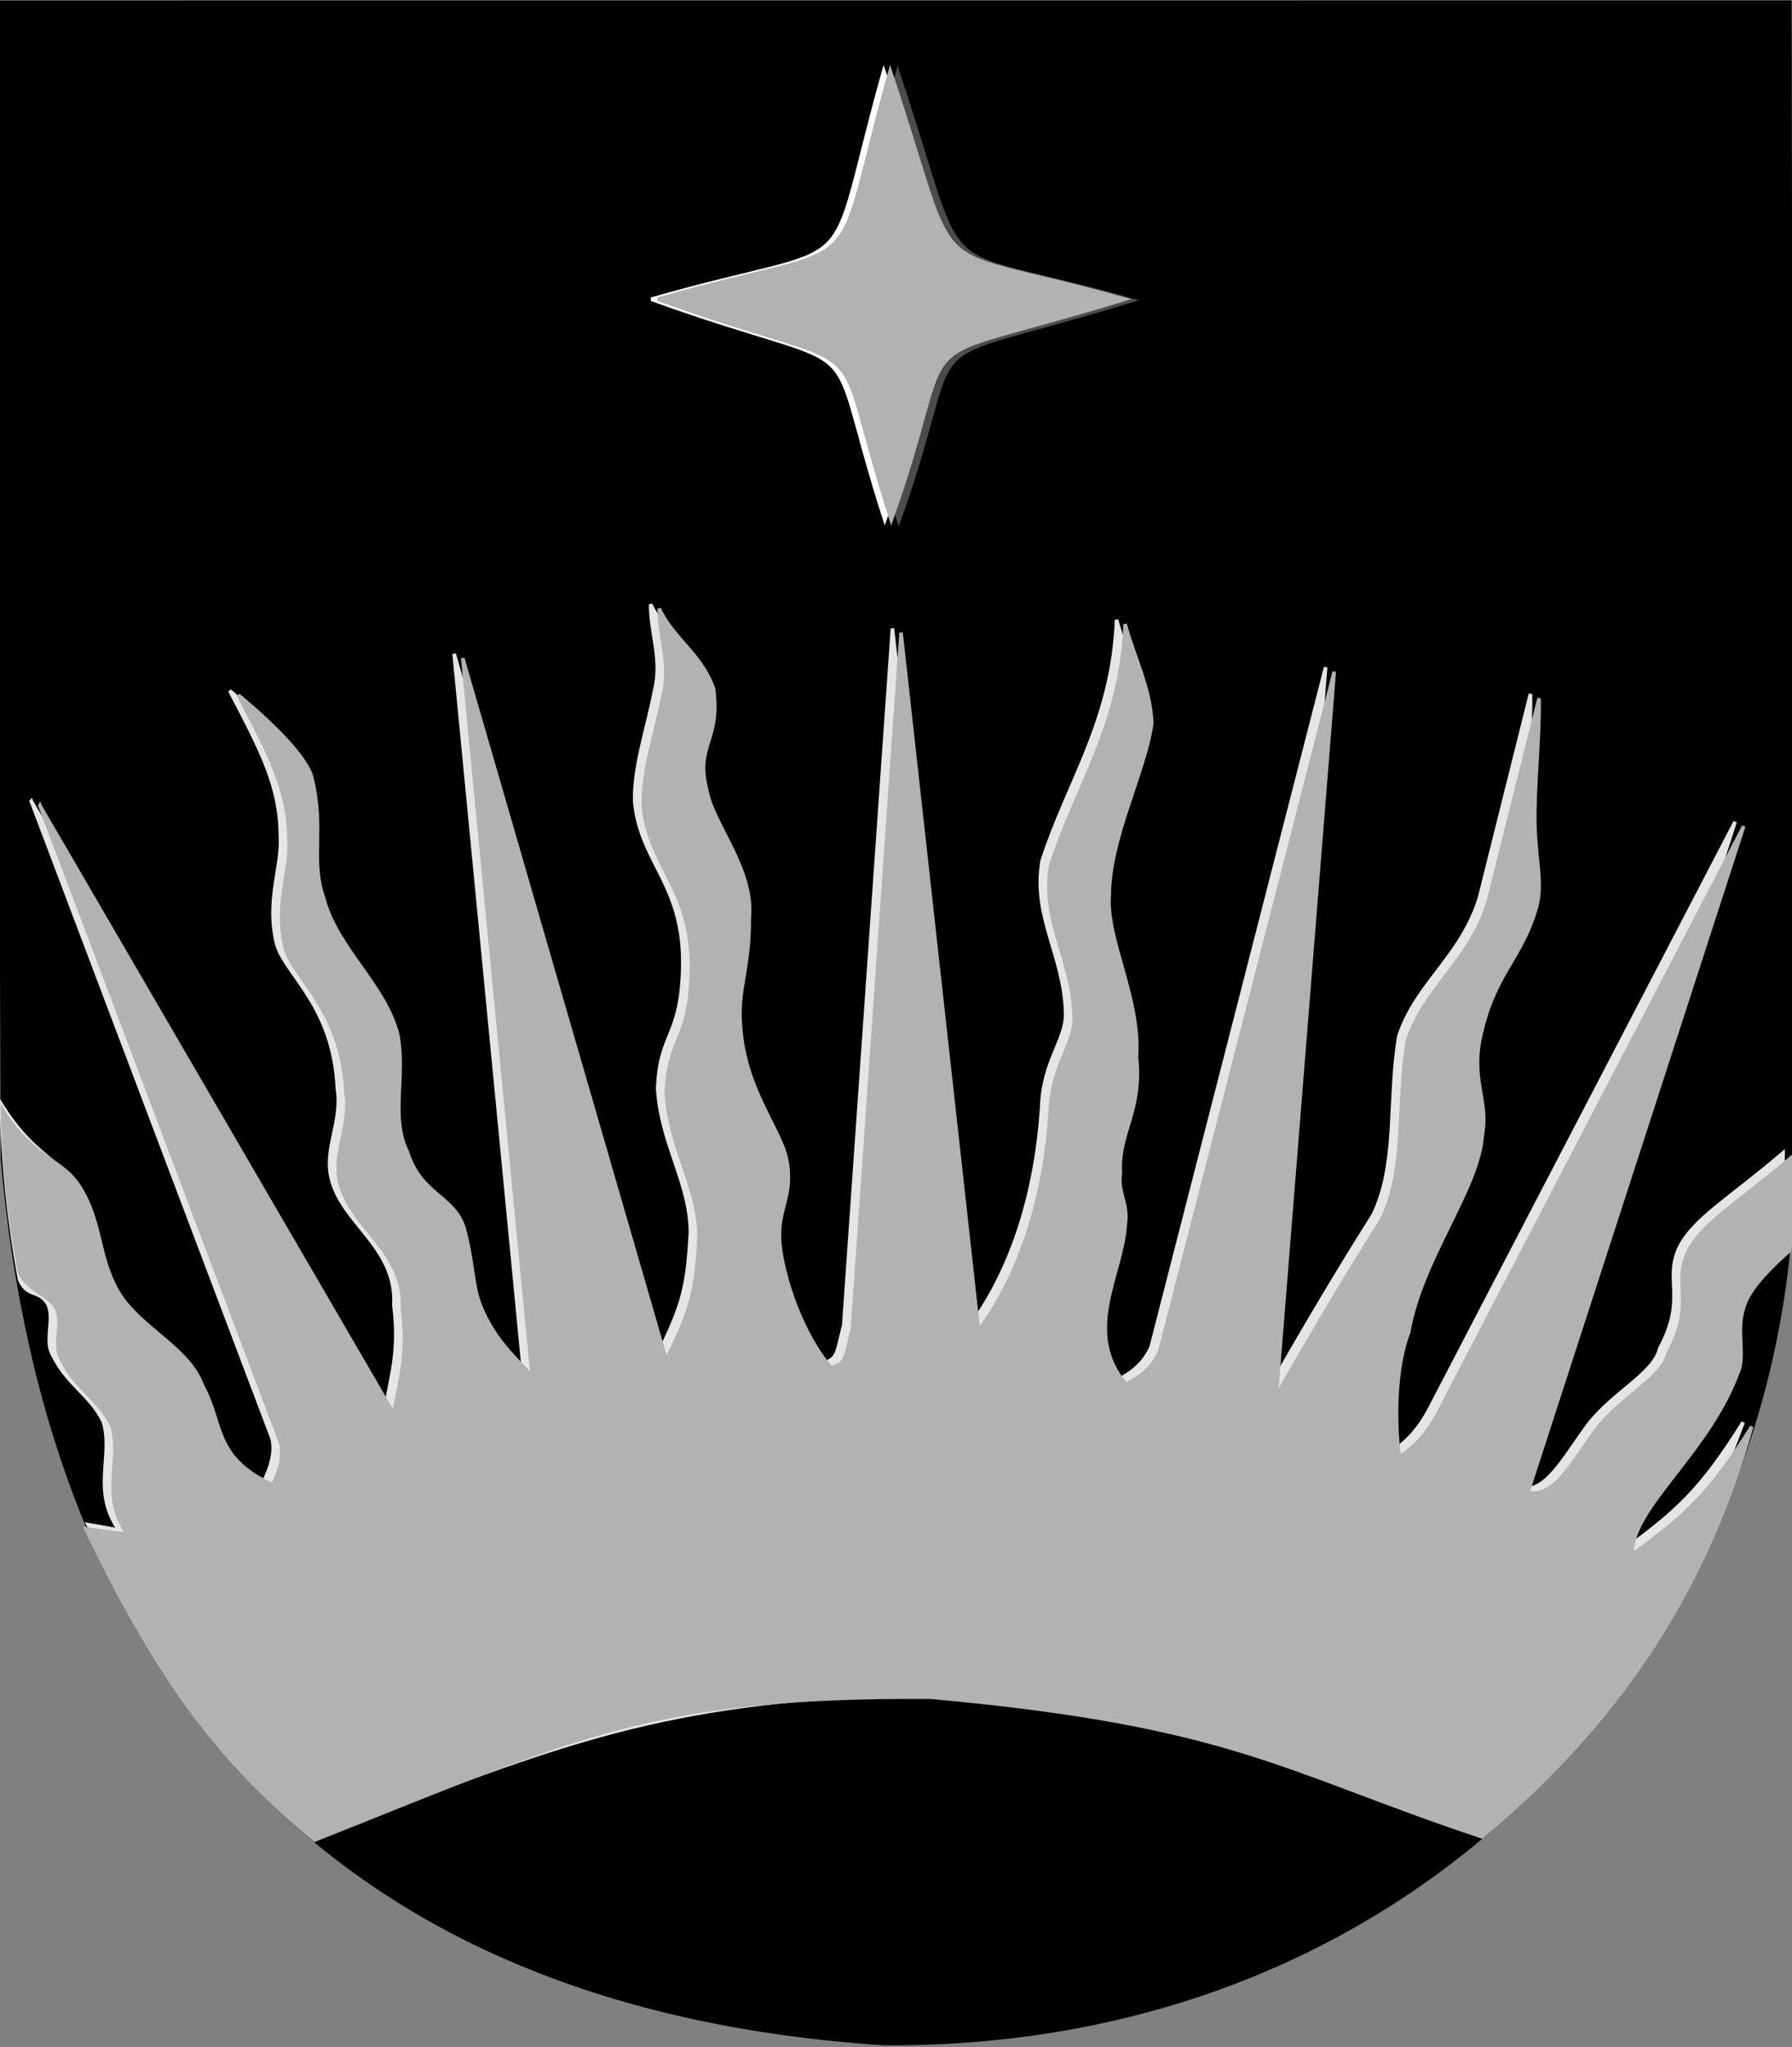 <?xml version="1.0" encoding="UTF-8"?>
<!DOCTYPE svg PUBLIC "-//W3C//DTD SVG 1.1//EN" "http://www.w3.org/Graphics/SVG/1.1/DTD/svg11.dtd">
<!-- Creator: CorelDRAW -->
<svg xmlns="http://www.w3.org/2000/svg" xml:space="preserve" width="500px" height="571px" shape-rendering="geometricPrecision" text-rendering="geometricPrecision" image-rendering="optimizeQuality" fill-rule="evenodd" clip-rule="evenodd"
viewBox="0 0 500 571"
 xmlns:xlink="http://www.w3.org/1999/xlink"
 xmlns:svg="http://www.w3.org/2000/svg"
 version="1.0">
 <rect x="0" y="0" width="500" height="571" fill="#808080" stroke="none"/>
 <g id="Layer_x0020_1">
  <g id="_47995824">
   <path id="path1937" fill="black" stroke="black" stroke-width="0.992" d="M-0.47 0.654l499.868 -0.043 0.596 334.794c-5.828,125.022 -104.04,235.582 -253.25,234.626 -152.833,-9.909 -233.236,-99.931 -246.059,-246.935l-1.155 -322.441z"/>
   <path id="_47980000" fill="white" stroke="white" stroke-width="0.992" d="M181.683 83.468c61.474,-17.607 47.489,-1.71 64.895,-63.688 20.927,62.48 6.841,47.087 65.499,63.688 -65.801,20.223 -44.672,3.924 -65.197,61.575 -18.412,-57.047 -0.604,-38.333 -65.197,-61.575z"/>
   <path id="_48008896" fill="#4C4C4C" stroke="#4C4C4C" stroke-width="0.992" d="M185.584 83.769c61.474,-17.607 47.489,-1.711 64.895,-63.688 20.927,62.48 6.841,47.087 65.499,63.688 -65.8,20.223 -44.672,3.924 -65.197,61.575 -18.412,-57.047 -0.603,-38.334 -65.197,-61.575z"/>
   <path id="_47876680" fill="#B2B2B2" stroke="#B2B2B2" stroke-width="0.992" d="M183.482 83.468c61.474,-17.607 47.489,-1.71 64.895,-63.688 20.927,62.48 6.841,47.087 65.499,63.688 -65.801,20.223 -44.672,3.924 -65.197,61.575 -18.412,-57.047 -0.604,-38.333 -65.197,-61.575z"/>
   <path id="_47911680" fill="#E5E5E5" stroke="#E5E5E5" stroke-width="0.992" d="M8.73 223.52l98.707 169.634c2.118,-10.881 3.946,-17.254 2.466,-29.142 0.856,-16.145 -14.426,-22.686 -17.471,-35.334 -2.021,-8.442 3.182,-15.787 1.687,-25.145 -1.019,-22.679 -14.121,-31.405 -16.82,-39.888 -3.195,-12.416 1.482,-21.484 0.937,-30.512 -0.104,-13.738 -5.223,-23.475 -14.118,-40.446 8.776,7.318 19.363,17.352 20.593,23.463 3.324,14.09 -0.5,22.677 3.128,32.963 3.574,14.12 17.276,24.421 20.744,38.387 2.213,11.518 -2.124,23.237 2.696,32.627 3.693,11.89 12.694,12.13 15.685,20.885 2.741,9.599 2.354,16.095 4.576,21.726 3.247,8.23 7.895,13.101 14.548,19.907l-19.381 -200.27 28.386 97.908 28.386 97.908c7.028,-14.255 8.307,-19.058 9.151,-34.254 0.041,-13.754 -8.082,-24.569 -9.118,-40.134 0.51,-15.643 6.418,-14.262 6.986,-33.41 0.713,-23.57 -11.658,-29.349 -13.386,-46.614 -0.339,-9.629 3.384,-20.142 5.459,-30.76 2.309,-8.997 -1.002,-15.91 -1.039,-24.438 4.049,8.557 11.721,12.588 15.166,22.352 1.962,14.612 -5.132,15.641 -1.963,27.989 1.66,9.933 13.28,22.13 11.922,36.138 0.095,13.69 -3.343,19.905 -2.463,29.812 1.132,12.739 6.224,25.698 12.943,37.672 1.874,10.524 -2.926,13.501 -1.937,23.368 0.929,9.269 6.187,25.095 14.27,34.404 4.401,-1.165 3.972,-2.934 5.959,-10.739l13.581 -194.277 21.612 194.703c12.311,-16.755 18.506,-38.345 20.031,-61.131 0.382,-12.868 6.874,-18.893 6.687,-26.238 -0.412,-16.159 -9.23,-26.769 -6.576,-42.438 7.126,-22.13 19.686,-39.129 20.775,-67.295 2.476,9.225 7.065,17.846 7.429,27.675 -1.949,13.765 -11.841,32.047 -11.88,48.071 -0.934,11.995 8.775,28.962 7.608,44.926 1.618,15.401 -5.204,21.324 -4.476,32.279 -0.904,5.802 2.293,8.514 1.339,14.549 -0.801,13.798 -12.243,29.959 0.208,44.559 4.346,-2.151 7.485,-4.905 9.416,-9.169l48.694 -189.638 -16.178 202.051c10.424,-18.254 19.641,-33.791 29.462,-49.328 6.901,-14.368 4.143,-31.453 7.12,-49.745 4.8,-14.736 17.448,-22.229 22.55,-38.775l14.196 -56.777c0.207,10.995 -1.448,25.197 -1.16,35.512 0.285,10.212 2.214,16.007 0.431,22.764 -4.166,14.372 -11.351,18.179 -15.216,34.362 -3.553,13.527 1.955,19.31 0.117,29.083 -0.915,14.946 -16.922,34.42 -20.553,55.101 -3.685,9.491 -4.05,24.416 -2.604,34.813 5.062,-3.373 8.011,-7.048 10.659,-11.931l85.428 -164.031 -60.222 185.82c7.193,1.713 11.829,-7.566 19.207,-17.644 6.774,-8.871 18.404,-14.315 19.968,-21.231 7.655,-14.185 1.105,-19.03 5.563,-28.378 4.188,-8.033 13.809,-13.349 28.863,-26.211 -0.186,14.708 1.439,6.174 -0.558,26.012 -5.014,4.397 -11.236,10.604 -12.628,15.303 -2.337,6.374 -0.147,11.541 -1.277,17.312 -8.248,23.769 -30.079,38.483 -30.178,52.292 14.784,-10.717 21.72,-16.906 33.485,-35.773 -16.84,45.281 -36.094,79.696 -75.873,114.112 -55.538,-18.513 -70.026,-30.989 -159.37,-38.635 -66.002,3.219 -90.954,11.872 -162.992,40.446 -27.431,-22.9 -45.807,-52.44 -63.579,-87.414l8.651 1.563c-7.685,-11.087 -1.484,-20.362 -4.339,-30.242 -3.775,-7.658 -9.965,-10.184 -14.041,-18.445 -2.586,-4.17 0.563,-9.85 -1.419,-14.322 -2.544,-4.313 -5.692,-1.683 -7.934,-6.901 -2.795,-15.056 -4.685,-31.923 -5.065,-48.789 8.844,13.941 14.527,13.863 19.407,21.7 6.132,9.565 5.02,19.129 10.549,28.996 6.096,10.523 19.738,15.613 23.721,26.438 5.939,10.873 2.822,19.936 19.627,27.791 1.968,-4.177 3.03,-7.749 2.282,-11.623l-67.241 -177.912z"/>
   <path id="_47905456" fill="#B2B2B2" stroke="#B2B2B2" stroke-width="0.992" d="M11.133 224.727l98.707 169.634c2.118,-10.882 3.946,-17.254 2.466,-29.142 0.856,-16.145 -14.426,-22.686 -17.471,-35.334 -2.021,-8.442 3.182,-15.787 1.687,-25.145 -1.019,-22.679 -14.121,-31.405 -16.82,-39.888 -3.195,-12.416 1.482,-21.484 0.937,-30.512 -0.104,-13.738 -5.222,-23.475 -14.118,-40.445 8.776,7.317 19.363,17.352 20.593,23.462 3.324,14.09 -0.5,22.678 3.128,32.963 3.574,14.12 17.276,24.421 20.744,38.387 2.213,11.518 -2.124,23.237 2.696,32.627 3.693,11.889 12.694,12.129 15.685,20.885 2.741,9.599 2.354,16.096 4.576,21.726 3.247,8.229 7.895,13.101 14.548,19.907l-19.381 -200.27 28.386 97.908 28.386 97.908c7.028,-14.255 8.307,-19.058 9.151,-34.254 0.041,-13.754 -8.082,-24.569 -9.118,-40.135 0.51,-15.643 6.418,-14.262 6.986,-33.41 0.713,-23.57 -11.658,-29.349 -13.386,-46.614 -0.339,-9.629 3.384,-20.142 5.459,-30.76 2.309,-8.997 -1.002,-15.91 -1.039,-24.438 4.049,8.558 11.721,12.588 15.166,22.353 1.962,14.612 -5.132,15.641 -1.963,27.989 1.659,9.933 13.28,22.13 11.922,36.139 0.095,13.69 -3.343,19.905 -2.463,29.811 1.132,17.87 11.356,29.019 12.943,37.672 1.875,10.524 -2.926,13.502 -1.937,23.368 0.929,9.269 6.187,25.095 14.27,34.404 4.401,-1.165 3.972,-2.934 5.959,-10.739l13.581 -194.277 21.612 194.703c12.311,-16.755 18.506,-38.344 20.031,-61.131 0.382,-12.868 6.874,-18.893 6.686,-26.238 -0.412,-16.159 -9.23,-26.769 -6.576,-42.438 7.126,-22.13 19.686,-39.129 20.775,-67.296 2.476,9.225 7.065,17.846 7.429,27.675 -1.949,13.765 -11.841,32.047 -11.88,48.071 -0.934,11.995 8.775,28.962 7.608,44.926 1.618,15.401 -5.204,21.324 -4.476,32.279 -0.904,5.803 2.294,8.514 1.339,14.549 -0.801,13.798 -12.243,29.959 0.208,44.559 4.346,-2.151 7.485,-4.905 9.416,-9.169l48.694 -189.638 -16.178 202.051c10.424,-18.254 19.641,-33.791 29.462,-49.328 6.901,-14.368 4.143,-31.453 7.12,-49.745 4.8,-14.736 17.448,-22.228 22.55,-38.775l14.196 -56.777c0.207,10.995 -1.448,25.197 -1.16,35.512 0.285,10.212 2.214,16.007 0.431,22.764 -4.167,14.371 -11.351,18.179 -15.216,34.361 -3.553,13.527 1.955,19.31 0.117,29.083 -0.915,14.946 -16.922,34.42 -20.553,55.101 -3.685,9.491 -4.05,24.416 -2.604,34.813 5.062,-3.373 8.011,-7.048 10.659,-11.931l85.428 -164.031 -60.221 185.82c7.193,1.713 11.828,-7.566 19.206,-17.644 6.774,-8.871 18.405,-14.314 19.969,-21.231 7.655,-14.185 1.105,-19.03 5.563,-28.377 4.188,-8.033 13.81,-13.349 28.863,-26.211 -0.186,14.708 1.439,6.174 -0.558,26.012 -5.014,4.397 -11.236,10.604 -12.628,15.303 -2.337,6.374 -0.147,11.541 -1.277,17.312 -8.248,23.769 -30.079,38.483 -30.177,52.291 14.784,-10.717 21.72,-16.906 33.485,-35.773 -11.709,41.358 -33.377,79.395 -75.269,114.414 -55.538,-18.513 -69.385,-31.291 -153.746,-38.937 -78.457,-0.517 -99.898,11.269 -171.937,39.843 -29.846,-24.711 -45.807,-49.422 -63.881,-86.811l11.669 1.563c-7.684,-11.087 -1.484,-20.362 -4.339,-30.241 -3.775,-7.658 -9.965,-10.184 -14.041,-18.445 -2.586,-4.17 0.563,-9.85 -1.419,-14.322 -2.544,-4.313 -8.107,-5.003 -10.349,-10.221 -2.795,-15.056 -4.383,-28.301 -4.764,-45.168 8.844,13.941 16.64,13.561 21.52,21.398 6.132,9.564 5.02,19.129 10.549,28.996 6.096,10.523 19.738,15.613 23.721,26.438 5.939,10.873 2.822,19.936 19.627,27.791 1.968,-4.176 3.03,-7.749 2.282,-11.623l-67.241 -177.912z"/>
  </g>
 </g>
</svg>
